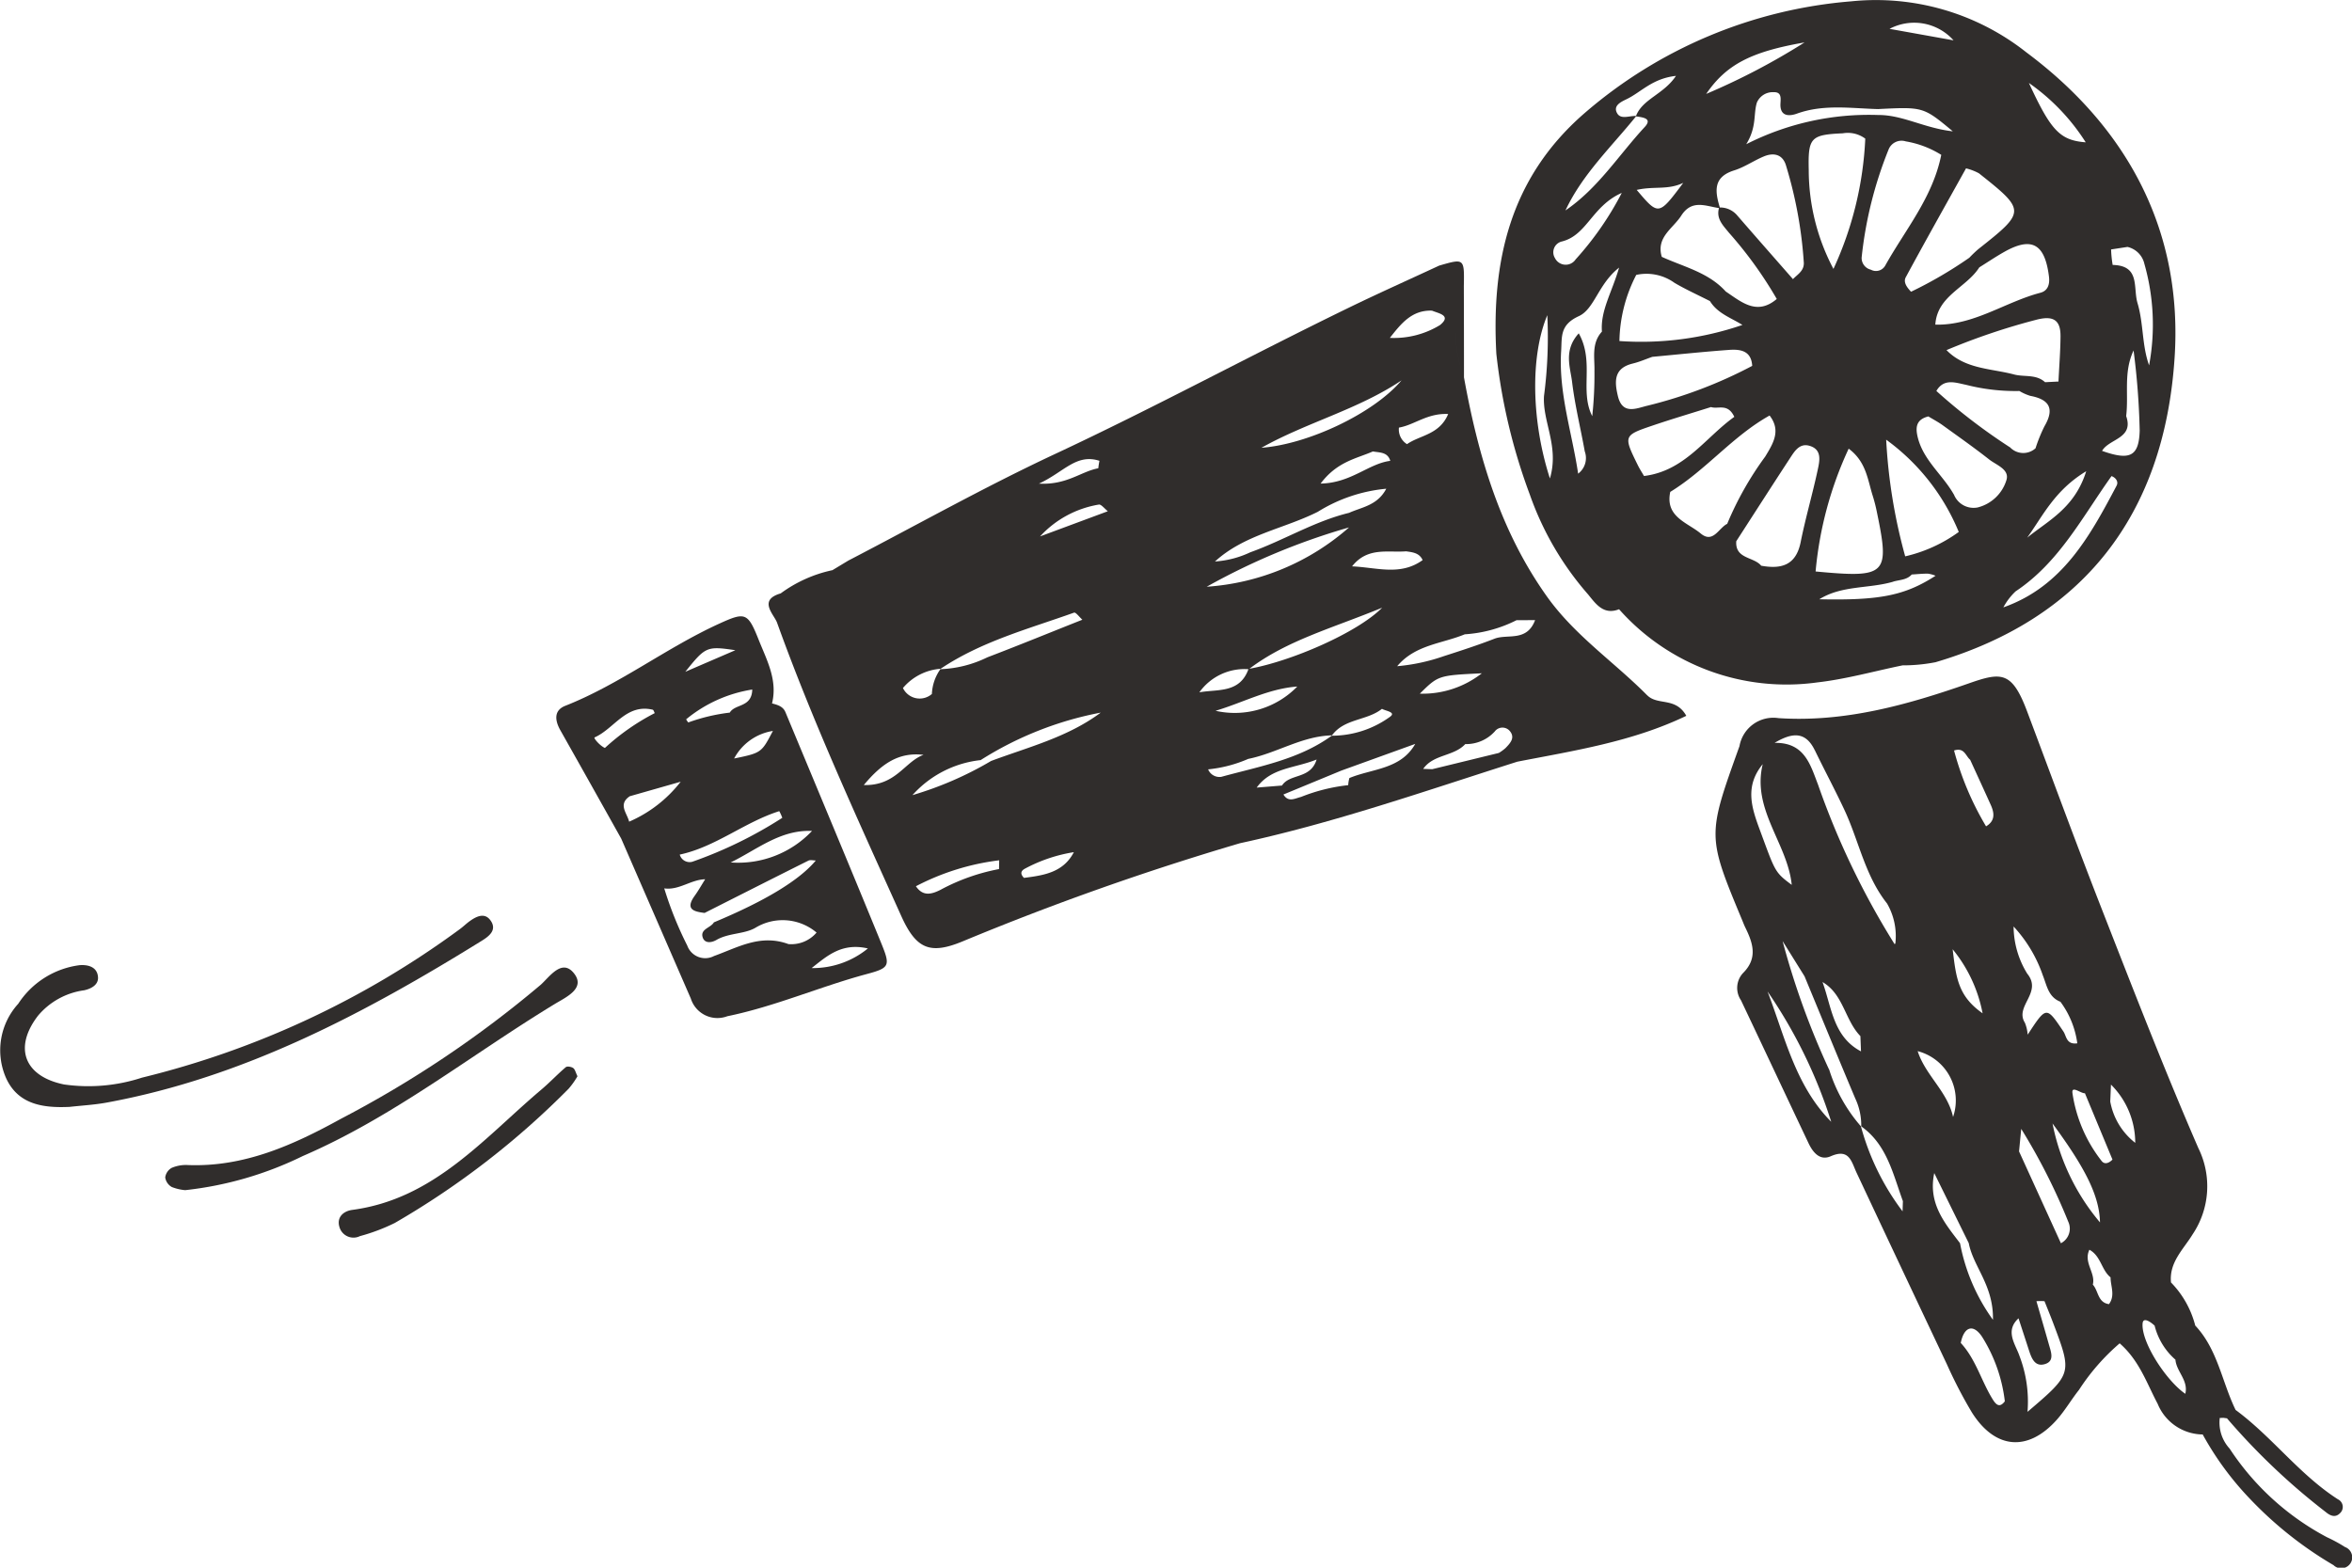 <svg xmlns="http://www.w3.org/2000/svg" width="150" height="100" viewBox="0 0 150 100">
  <g id="グループ_5179" data-name="グループ 5179" transform="translate(0)">
    <g id="グループ_5134" data-name="グループ 5134" transform="translate(0 0)">
      <path id="パス_14580" data-name="パス 14580" d="M146.771,58.36c-2.1-2.122-4.6-3.793-6.379-6.284-3.005-4.219-4.394-9-5.3-13.99a8.3,8.3,0,0,1-.537-2.908,8.315,8.315,0,0,0,.537,2.908q0-2.908-.009-5.817a8.723,8.723,0,0,0-.5,2.182,8.723,8.723,0,0,1,.5-2.182c.034-1.779.034-1.779-1.574-1.313-1.922.894-3.858,1.759-5.765,2.686C121.468,36.693,115.33,40.02,109,42.978c-4.472,2.091-8.786,4.517-13.171,6.793l-1.014.612a8.574,8.574,0,0,0-3.3,1.482c-1.467.429-.42,1.345-.232,1.867,2.295,6.375,5.135,12.524,7.916,18.7.951,2.112,1.83,2.5,3.945,1.619A175.357,175.357,0,0,1,120.809,67.8c6.021-1.3,11.828-3.34,17.685-5.2,3.646-.709,7.336-1.272,10.777-2.926-.688-1.227-1.823-.632-2.5-1.317m-7.143-4.788c-.526,1.408-1.762.865-2.589,1.186-1.06.412-2.143.763-3.226,1.111a12.268,12.268,0,0,1-2.981.643c1.148-1.373,2.853-1.43,4.311-2.035a8.491,8.491,0,0,0,3.3-.9Zm-37.914,3.1-.034.026h.02l.011-.019c2.6-1.748,5.611-2.546,8.514-3.584.108-.039.35.293.529.452a2.546,2.546,0,0,0,.171.31,2.546,2.546,0,0,1-.171-.31c-2.019.8-4.03,1.625-6.062,2.4a7.392,7.392,0,0,1-2.992.755,2.932,2.932,0,0,0-.542,1.581,1.184,1.184,0,0,1-1.846-.379,3.478,3.478,0,0,1,2.4-1.228m30.743-6.933c-1.412,1.024-2.93.467-4.5.4.983-1.251,2.276-.866,3.448-.959.419.06.846.1,1.053.561m-6.682-3.085a9.981,9.981,0,0,1,4.362-1.469c-.566,1.075-1.562,1.17-2.37,1.538-2.219.539-4.169,1.755-6.3,2.516a6.228,6.228,0,0,1-2.254.588c1.868-1.71,4.392-2.081,6.565-3.174M121.345,56.7c-.557,1.546-1.957,1.266-3.13,1.475a3.545,3.545,0,0,1,3.13-1.475m-2.661-5.26a42.658,42.658,0,0,1,9.078-3.784,15.287,15.287,0,0,1-9.078,3.784m.564,7.913c1.738-.515,3.362-1.411,5.212-1.547a5.565,5.565,0,0,1-5.212,1.547m2.16-2.682c2.4-1.813,5.258-2.574,8.465-3.894-1.586,1.6-5.816,3.422-8.465,3.894m4.539-11.811c1.06-1.411,2.284-1.588,3.334-2.05.436.079.943.028,1.111.6-1.4.179-2.492,1.411-4.445,1.45m-3.772-2.284c2.885-1.62,6.166-2.44,8.935-4.3-1.788,2.115-5.973,4.08-8.935,4.3m-9.8,4.043-.032.018-4.287,1.593A6.539,6.539,0,0,1,111.8,46.2c.143-.039.381.271.575.419M104.264,62.5a21.957,21.957,0,0,1,7.662-3.031c-2.1,1.568-4.6,2.192-6.991,3.084a22.127,22.127,0,0,1-5.017,2.18,6.818,6.818,0,0,1,4.347-2.234m15.368,1.064a.78.78,0,0,1-.858-.474,8.513,8.513,0,0,0,2.56-.668c1.817-.365,3.43-1.459,5.339-1.5.786-1.082,2.232-.929,3.188-1.693.23.14.953.21.488.526a6.32,6.32,0,0,1-3.692,1.189c-2.1,1.522-4.607,1.955-7.025,2.618m6.061-1.1c-.391,1.276-1.711.877-2.208,1.66l-1.614.131c.92-1.277,2.412-1.222,3.822-1.791m6.581-4.2c1.181-1.166,1.181-1.166,3.956-1.3a6.118,6.118,0,0,1-3.956,1.3m1.872,1.1c.112,0,.223-.013.334-.027a8.719,8.719,0,0,0,1.644-.413c.221-.072.444-.145.671-.216-.228.07-.45.144-.671.216a8.719,8.719,0,0,1-1.644.413c-.111.013-.222.023-.334.027a3.491,3.491,0,0,1-1.569.44,3.491,3.491,0,0,0,1.569-.44m-2.688-17.016a1.1,1.1,0,0,1-.516-1.056c.986-.166,1.807-.933,3.141-.867-.552,1.328-1.808,1.346-2.625,1.923m1.592-8.517c.424.179,1.273.3.513.919a5.624,5.624,0,0,1-3.2.819c.7-.883,1.387-1.786,2.689-1.737m-21.209,9.577a4.6,4.6,0,0,0-.073.477c-1.1.2-2,1.078-3.786.98,1.59-.729,2.372-1.932,3.859-1.456M96.815,64.09c1.18-1.419,2.272-2.107,3.81-1.927-1.205.434-1.752,1.982-3.81,1.927m4.934,6.662c-.586.3-1.151.474-1.61-.207a15.524,15.524,0,0,1,5.31-1.655c0,.187-.007.373-.01.56a12.881,12.881,0,0,0-3.69,1.3m5.281-.738c-.223-.227-.239-.43.07-.593a9.819,9.819,0,0,1,3.112-1.048c-.674,1.3-1.923,1.479-3.182,1.641m17.677-5.166c-.409.1-.815.367-1.13-.153l3.7-1.528,4.707-1.7c-.928,1.634-2.737,1.57-4.2,2.178a2.138,2.138,0,0,0-.076.454,11.409,11.409,0,0,0-3,.748m8.354-1.766-.571-.02c.651-.941,1.947-.786,2.683-1.582a2.465,2.465,0,0,0,1.881-.805.612.612,0,0,1,.934-.057c.4.441.058.8-.248,1.116a2.951,2.951,0,0,1-.425.311l-4.254,1.038" transform="translate(-41.726 -14.013)" fill="#302d2c"/>
      <path id="パス_14581" data-name="パス 14581" d="M178.8,31.554a19.427,19.427,0,0,0,3.721,6.371c.489.6.981,1.326,1.969.938a14.273,14.273,0,0,0,12.64,4.667c1.831-.208,3.629-.717,5.441-1.088l-.528-.505.528.505a10.831,10.831,0,0,0,2.1-.2c9.254-2.735,14.589-9.239,15.25-19.454.518-8-2.937-14.587-9.45-19.444A15.467,15.467,0,0,0,199.292.085a29.643,29.643,0,0,0-17.045,7.169c-4.757,4.15-5.9,9.485-5.585,15.306a37.2,37.2,0,0,0,2.138,8.994m9.216-13.517c.732.432,1.512.782,2.27,1.169.483.79,1.344,1.065,2.071,1.522a19.939,19.939,0,0,1-7.844,1.026,9.49,9.49,0,0,1,1.073-4.219,3.06,3.06,0,0,1,2.429.5m2.9-4.8c-.3-1.012-.455-1.939.918-2.367.657-.205,1.245-.621,1.886-.888.669-.279,1.238-.114,1.434.633a27.217,27.217,0,0,1,1.12,6.155c.014.517-.4.731-.693,1.038-1.191-1.36-2.385-2.715-3.569-4.081a1.425,1.425,0,0,0-1.1-.49m2.9,15.889a20.671,20.671,0,0,0-2.424,4.289c-.548.269-.9,1.275-1.691.617-.852-.707-2.281-1.056-1.941-2.653,2.286-1.4,3.983-3.56,6.335-4.872.745.963.229,1.78-.279,2.619M191.84,26.59c-1.848,1.318-3.157,3.454-5.759,3.773-.13-.225-.274-.444-.389-.677-.93-1.889-.933-1.907.95-2.545,1.229-.417,2.474-.785,3.713-1.176.447.158,1.063-.274,1.485.625m-6.481-3.4c.427-.1.836-.283,1.253-.428,1.63-.151,3.259-.324,4.892-.442.721-.053,1.421.048,1.477,1.019a29.031,29.031,0,0,1-6.668,2.536c-.717.168-1.608.615-1.9-.618-.223-.933-.261-1.775.95-2.067m-1.965-2.038c-.682.745-.456,1.667-.478,2.534a24.374,24.374,0,0,1-.141,2.859c-.82-1.608.159-3.464-.86-5.282-.988,1.093-.538,2.163-.424,3.112.179,1.484.543,2.945.807,4.419a1.243,1.243,0,0,1-.423,1.42c-.382-2.6-1.253-5.135-1.083-7.818.058-.919-.094-1.67,1.128-2.23,1-.456,1.231-2.045,2.568-3.095-.461,1.59-1.2,2.748-1.095,4.081m8.567,13.372c1.142-1.767,2.276-3.538,3.429-5.3.284-.434.6-.963,1.223-.792.833.23.667.959.543,1.537-.331,1.546-.778,3.068-1.089,4.617-.3,1.487-1.244,1.728-2.516,1.5-.471-.58-1.669-.419-1.59-1.56m15.5-17.471c.517-.323,1.025-.665,1.555-.967,1.787-1.018,2.627-.546,2.888,1.555.065.527-.093.913-.548,1.032-2.26.593-4.244,2.094-6.7,2.033.118-1.845,1.978-2.353,2.805-3.653m5.18,4.39c-.008.964-.085,1.928-.131,2.892l-.855.043c-.572-.524-1.321-.319-1.976-.493-1.479-.391-3.127-.337-4.309-1.554a41.834,41.834,0,0,1,5.734-1.938c1.033-.267,1.545-.02,1.536,1.05m-6.805,10.095c-.729-1.291-2.019-2.234-2.331-3.784-.122-.607.013-1.015.707-1.194.3.184.612.346.893.547,1,.723,2.016,1.436,2.988,2.2.457.359,1.311.631,1.1,1.313a2.574,2.574,0,0,1-1.839,1.748,1.349,1.349,0,0,1-1.513-.831m3.61-2.984a37.178,37.178,0,0,1-4.727-3.616c.482-.831,1.249-.519,1.895-.392a12.693,12.693,0,0,0,3.4.394,3.163,3.163,0,0,0,.691.309c1.228.229,1.565.822.906,1.944a10.019,10.019,0,0,0-.568,1.4,1.162,1.162,0,0,1-1.6-.035m4.832,1.5c-.738,2.361-2.434,3.15-3.764,4.238,1-1.387,1.748-3.02,3.764-4.238m-8.127,3.872a9.388,9.388,0,0,1-3.417,1.557,34.53,34.53,0,0,1-1.213-7.441,13.742,13.742,0,0,1,4.629,5.884m-5.6-16.727a.766.766,0,0,1-.594-.776,25.449,25.449,0,0,1,1.722-6.9.889.889,0,0,1,1.092-.51,6.23,6.23,0,0,1,2.264.86c-.547,2.727-2.3,4.777-3.572,7.06a.677.677,0,0,1-.913.267m-3.529,19.248a23.563,23.563,0,0,1,2.109-7.833c1.131.841,1.21,2,1.54,3.025a9.886,9.886,0,0,1,.259,1.019c.832,4,.624,4.217-3.908,3.789m1.138-19.3a13.5,13.5,0,0,1-1.576-6.312c-.048-2.066.123-2.247,2.176-2.338a1.862,1.862,0,0,1,1.43.341,22.152,22.152,0,0,1-2.03,8.309M201.977,37.1c.412-.121.862-.1,1.178-.453.345-.02.689-.059,1.033-.054a1.974,1.974,0,0,1,.486.133c-1.954,1.261-3.548,1.582-7.413,1.5,1.443-.9,3.162-.665,4.716-1.122m14.247-6.131c-1.709,3.237-3.461,6.442-7.225,7.77a4,4,0,0,1,.78-1.021c2.776-1.846,4.259-4.754,6.118-7.353.287.107.451.369.327.6m1.47-3.531c-.041,1.7-.637,1.946-2.4,1.324.446-.786,2.042-.778,1.536-2.222.17-1.378-.185-2.783.473-4.185a47.468,47.468,0,0,1,.389,5.083m.29-10.644a14.155,14.155,0,0,1,.311,6.51c-.462-1.282-.349-2.662-.737-3.964-.3-1,.192-2.4-1.587-2.44a7.287,7.287,0,0,1-.1-.989l1.047-.16a1.433,1.433,0,0,1,1.067,1.042m-3.732-7.715c-1.634-.126-2.217-.733-3.624-3.786a13.315,13.315,0,0,1,3.624,3.786M210.8,8.829a.478.478,0,0,1,.382-.012.478.478,0,0,0-.382.012,1.1,1.1,0,0,0-.245.145,1.1,1.1,0,0,1,.245-.145m-3.353,2.23c2.994,2.378,2.989,2.436-.049,4.835a7.8,7.8,0,0,0-.57.546,26.872,26.872,0,0,1-3.717,2.17c-.247-.264-.514-.6-.335-.929,1.253-2.316,2.545-4.611,3.841-6.942a3.4,3.4,0,0,1,.83.319m-1.626-8.485-4.082-.733a3.364,3.364,0,0,1,4.082.733m-4.8,4.384c2.874-.142,2.874-.142,4.755,1.421-1.813-.2-3.207-1.054-4.759-1.042A17.269,17.269,0,0,0,192.6,9.2c.685-1.114.447-1.919.68-2.659a1.1,1.1,0,0,1,1.053-.662c.516-.018.471.351.45.72-.046.824.536.834,1.047.65,1.714-.618,3.461-.335,5.2-.29m-4.712-4.252a43.332,43.332,0,0,1-6.272,3.284c1.281-1.871,2.857-2.692,6.272-3.284m-5.456,10.566c-.188.678.254,1.1.633,1.569a25.87,25.87,0,0,1,3.052,4.229c-1.265,1.075-2.244.2-3.253-.476-1.1-1.218-2.67-1.567-4.08-2.211-.376-1.257.712-1.8,1.246-2.635.673-1.047,1.553-.6,2.4-.477m-5.245-1.158c1.127-.255,1.971.024,2.969-.45-1.572,2.1-1.572,2.1-2.969.45m-.636-5.792c.926-.449,1.634-1.317,3.139-1.481-.779,1.177-2.13,1.469-2.547,2.556-.417-.02-.962.242-1.2-.166-.288-.494.249-.735.608-.909m.589,1.1c.4.064,1.085.111.556.682-1.658,1.789-2.969,3.9-5.053,5.319,1.082-2.309,2.929-4.054,4.5-6m-4.733,7.982c1.616-.4,1.918-2.259,3.824-3.1a19.925,19.925,0,0,1-2.94,4.239.764.764,0,0,1-1.32-.079.707.707,0,0,1,.437-1.061m-.926,4.7a28.907,28.907,0,0,1-.211,5.162c-.1,1.646.983,3.205.378,5.254-1.171-3.618-1.269-7.778-.167-10.415" transform="translate(-81.233 0)" fill="#302d2c"/>
      <path id="パス_14582" data-name="パス 14582" d="M220.009,132.546l.021.021c0-.006,0-.013,0-.019s-.016-.015-.026-.021l.005.019" transform="translate(-101.455 -60.895)" fill="#302d2c"/>
      <path id="パス_14583" data-name="パス 14583" d="M80.41,78.669c-.152-.366-.507-.461-.852-.551.371-1.494-.341-2.775-.857-4.073-.69-1.736-.86-1.766-2.513-1.013-3.381,1.541-6.339,3.866-9.814,5.237-.74.292-.668.935-.316,1.559q1.947,3.452,3.881,6.912c.01-.105.022-.209.041-.31-.019.1-.031.205-.041.31q2.221,5.1,4.442,10.207a1.779,1.779,0,0,0,2.325,1.125c3.048-.625,5.894-1.883,8.883-2.688,1.5-.4,1.524-.531.915-2.02-2.008-4.908-4.057-9.8-6.095-14.7m1.7,7.588a6.481,6.481,0,0,1-5.188,2.01c1.674-.814,3.165-2.1,5.188-2.01m-1.9-.834a27.159,27.159,0,0,1-5.736,2.8.653.653,0,0,1-.8-.457c2.3-.494,4.133-2.072,6.347-2.771a3.07,3.07,0,0,1,.194.427m-.6-5.544c-.725,1.376-.713,1.4-2.473,1.758a3.407,3.407,0,0,1,2.473-1.758m-1.316-2.642c-.03,1.165-1.1.9-1.434,1.473a11.842,11.842,0,0,0-2.647.628,1.275,1.275,0,0,1-.136-.2,8.755,8.755,0,0,1,4.217-1.9m-1.072-2.511L74.028,76.1c1.288-1.606,1.364-1.646,3.194-1.376m-8.976,5.561c1.251-.556,2.011-2.163,3.7-1.767.059.013.09.143.134.218A14.443,14.443,0,0,0,68.9,80.959c-.326-.144-.739-.636-.658-.672m2.243,3.752,3.249-.927a8.358,8.358,0,0,1-3.289,2.549c-.126-.544-.731-1.1.04-1.622m10.1,9.423c-1.776-.643-3.208.223-4.724.768a1.216,1.216,0,0,1-1.709-.667,23.016,23.016,0,0,1-1.468-3.647c.943.135,1.7-.562,2.61-.581-.223.355-.43.723-.674,1.063-.614.858-.048,1,.638,1.085,2.206-1.115,4.41-2.233,6.621-3.337.128-.064.315-.008.471-.008-1.042,1.255-3.216,2.576-6.5,3.946-.2.354-.884.422-.714.959.128.4.564.345.878.162.779-.451,1.772-.364,2.478-.771a3.353,3.353,0,0,1,3.907.3,2.114,2.114,0,0,1-1.819.733M82.084,95c.976-.766,1.915-1.638,3.587-1.252A5.536,5.536,0,0,1,82.084,95" transform="translate(-30.322 -33.248)" fill="#302d2c"/>
      <path id="パス_14584" data-name="パス 14584" d="M31.311,108.307c-.374-.578-.92-.312-1.374.018-.214.156-.4.342-.617.5a56.984,56.984,0,0,1-20.264,9.469,11,11,0,0,1-4.97.435c-2.525-.512-3.24-2.331-1.666-4.381a4.653,4.653,0,0,1,2.945-1.626c.463-.1.915-.353.886-.831-.04-.651-.615-.814-1.176-.771a5.507,5.507,0,0,0-3.912,2.462A4.4,4.4,0,0,0,.378,118.3c.768,1.717,2.376,1.936,4.06,1.859.789-.089,1.586-.131,2.364-.274,8.766-1.609,16.463-5.7,23.928-10.325.466-.289.958-.673.582-1.254" transform="translate(0 -49.553)" fill="#302d2c"/>
      <path id="パス_14585" data-name="パス 14585" d="M43.57,115.159A69.448,69.448,0,0,1,30.837,123.7c-3.02,1.665-6.169,3.093-9.766,2.95a2.3,2.3,0,0,0-1.026.18.824.824,0,0,0-.413.613.844.844,0,0,0,.42.609,3.044,3.044,0,0,0,.853.2,22.529,22.529,0,0,0,7.5-2.176c5.8-2.5,10.731-6.456,16.082-9.706.7-.425,1.955-.98,1.231-1.927-.776-1.015-1.581.215-2.148.717" transform="translate(-9.095 -52.334)" fill="#302d2c"/>
      <path id="パス_14586" data-name="パス 14586" d="M54.728,125.8c-.534.454-1.015.97-1.55,1.422-3.675,3.106-6.852,6.99-12.073,7.684-.541.072-1.019.456-.808,1.112a.93.93,0,0,0,1.3.56,12.119,12.119,0,0,0,2.224-.839,52.659,52.659,0,0,0,11.087-8.564,5.074,5.074,0,0,0,.564-.795c-.118-.24-.155-.439-.273-.523s-.383-.129-.468-.057" transform="translate(-18.643 -57.728)" fill="#302d2c"/>
      <path id="パス_14587" data-name="パス 14587" d="M242.91,134.647a9.648,9.648,0,0,0-1.163-.634,16.835,16.835,0,0,1-6.212-5.656,2.445,2.445,0,0,1-.627-1.952l.231-.009.229.031a42.309,42.309,0,0,0,6.282,5.965c.268.222.6.415.925.088a.539.539,0,0,0-.132-.887c-2.459-1.578-4.192-3.981-6.525-5.7-.872-1.787-1.143-3.862-2.574-5.382a6.1,6.1,0,0,0-1.546-2.75c-.129-1.284.79-2.107,1.375-3.065a5.5,5.5,0,0,0,.369-5.505c-2.178-5.02-4.157-10.128-6.15-15.226-1.64-4.193-3.188-8.421-4.772-12.635-.962-2.559-1.63-2.514-3.706-1.787-3.914,1.37-7.924,2.5-12.148,2.22a2.192,2.192,0,0,0-2.489,1.787c-2.047,5.71-2.077,5.7.169,11.092.068.163.13.33.208.488.491,1,.8,1.96-.163,2.907a1.4,1.4,0,0,0-.118,1.724c1.439,3.031,2.863,6.068,4.3,9.1.283.6.727,1.155,1.425.849,1.19-.521,1.318.35,1.65,1.057q2.87,6.117,5.762,12.224a29.237,29.237,0,0,0,1.586,3.056c1.484,2.359,3.579,2.533,5.414.476.527-.59.927-1.29,1.421-1.911a13.748,13.748,0,0,1,2.593-2.968c1.259,1.1,1.731,2.558,2.422,3.856a3.14,3.14,0,0,0,2.873,1.957,19.436,19.436,0,0,0,2.966,4.056,24.267,24.267,0,0,0,5.379,4.281.7.7,0,1,0,.751-1.149m-30.926-32.6q.019.488.038.975c-1.777-.936-1.868-2.812-2.454-4.423,1.34.781,1.425,2.433,2.415,3.448m5.911,5.16c-.349-1.618-1.766-2.662-2.258-4.2a3.252,3.252,0,0,1,2.258,4.2m-1.2,3.579q1.1,2.233,2.2,4.467c.289,1.512,1.589,2.693,1.544,4.893a12.177,12.177,0,0,1-2.1-4.887c-.981-1.289-2.05-2.539-1.645-4.473m8.079,4.475-2.67-5.858c.033-.344.067-.687.139-1.436a38.742,38.742,0,0,1,3,5.922,1.048,1.048,0,0,1-.467,1.371m-.537-7.637c2.142,2.91,2.99,4.651,3.027,6.308a13.889,13.889,0,0,1-3.027-6.308m1.275-1.92c-.091-.538.509,0,.792-.008l1.756,4.229c-.205.211-.484.341-.684.1a9.157,9.157,0,0,1-1.865-4.316m2.407.515q.023-.541.046-1.082a5.231,5.231,0,0,1,1.548,3.716,4.309,4.309,0,0,1-1.594-2.634m-4.3-8.049c.26.65.351,1.383,1.121,1.682l.551-.012a.182.182,0,0,0,.041-.06.4.4,0,0,0,.022-.171.4.4,0,0,1-.022.171.182.182,0,0,1-.041.06l-.551.012a5.73,5.73,0,0,1,1.078,2.652c-.705.1-.69-.465-.884-.751-1.093-1.623-1.083-1.63-2.281.2a2.439,2.439,0,0,0-.179-.763c-.667-1.063,1.142-1.915.151-3.129a5.787,5.787,0,0,1-.87-3.008,8.766,8.766,0,0,1,1.864,3.118m-4.637-13.76c.44.961.882,1.921,1.317,2.885.237.525.288,1.018-.3,1.368a18.956,18.956,0,0,1-2.041-4.837c.651-.214.738.342,1.02.585m.8,16.178c-1.574-1.1-1.691-2.28-1.91-4.086a9.16,9.16,0,0,1,1.91,4.086M209.082,83.81c.615,1.272,1.284,2.517,1.884,3.8.928,1.979,1.31,4.193,2.72,5.974a4.142,4.142,0,0,1,.532,2.556l-.048.041a50.611,50.611,0,0,1-4.886-10.184c-.488-1.258-.853-2.694-2.769-2.656,1.1-.651,1.966-.767,2.566.474m-3.321.884c-.709,2.9,1.587,5.064,1.85,7.7-1.1-.819-1.047-.837-2.033-3.5-.529-1.428-.978-2.784.183-4.2m.307,14.5a31.447,31.447,0,0,1,4.062,8.313c-2.287-2.3-2.955-5.424-4.062-8.313m3.923,4.978a50.093,50.093,0,0,1-2.963-8.193l1.4,2.248c1.077,2.6,2.144,5.209,3.238,7.8a4.006,4.006,0,0,1,.377,1.772c1.642,1.166,2.023,3.039,2.657,4.769-.007.217-.014.434-.021.651a15.818,15.818,0,0,1-2.656-5.422,10.072,10.072,0,0,1-2.027-3.63m10.452,21.077c-.744-1.178-1.086-2.582-2.057-3.63.194-1,.77-1.262,1.349-.407a9.87,9.87,0,0,1,1.461,4.13c-.3.391-.515.282-.753-.093m2.2.764a8.158,8.158,0,0,0-.513-3.565c-.251-.743-.948-1.585-.061-2.4.214.657.43,1.313.643,1.971.163.5.356,1.119.989.963.709-.176.433-.8.3-1.286-.259-.915-.526-1.827-.79-2.74a3.166,3.166,0,0,1,.515,0c.191.478.388.954.569,1.435,1.2,3.189,1.2,3.189-1.647,5.618m5.191-6.865c-.726-.1-.667-.851-1.031-1.244.191-.754-.614-1.414-.218-2.226.737.4.765,1.294,1.349,1.762,0,.565.311,1.149-.1,1.707m4.867,5.72c-1.217-.835-2.82-3.292-2.724-4.488.035-.438.525-.085.767.14a4.244,4.244,0,0,0,1.327,2.171c.06.761.84,1.319.63,2.178" transform="translate(-93.341 -35.955)" fill="#302d2c"/>
      <path id="パス_14588" data-name="パス 14588" d="M157.645,87.042c.011-.008.024-.014.034-.023l-.019,0c-.006.008-.013.013-.019.021h0" transform="translate(-72.696 -39.984)" fill="#302d2c"/>
    </g>
  </g>
</svg>
